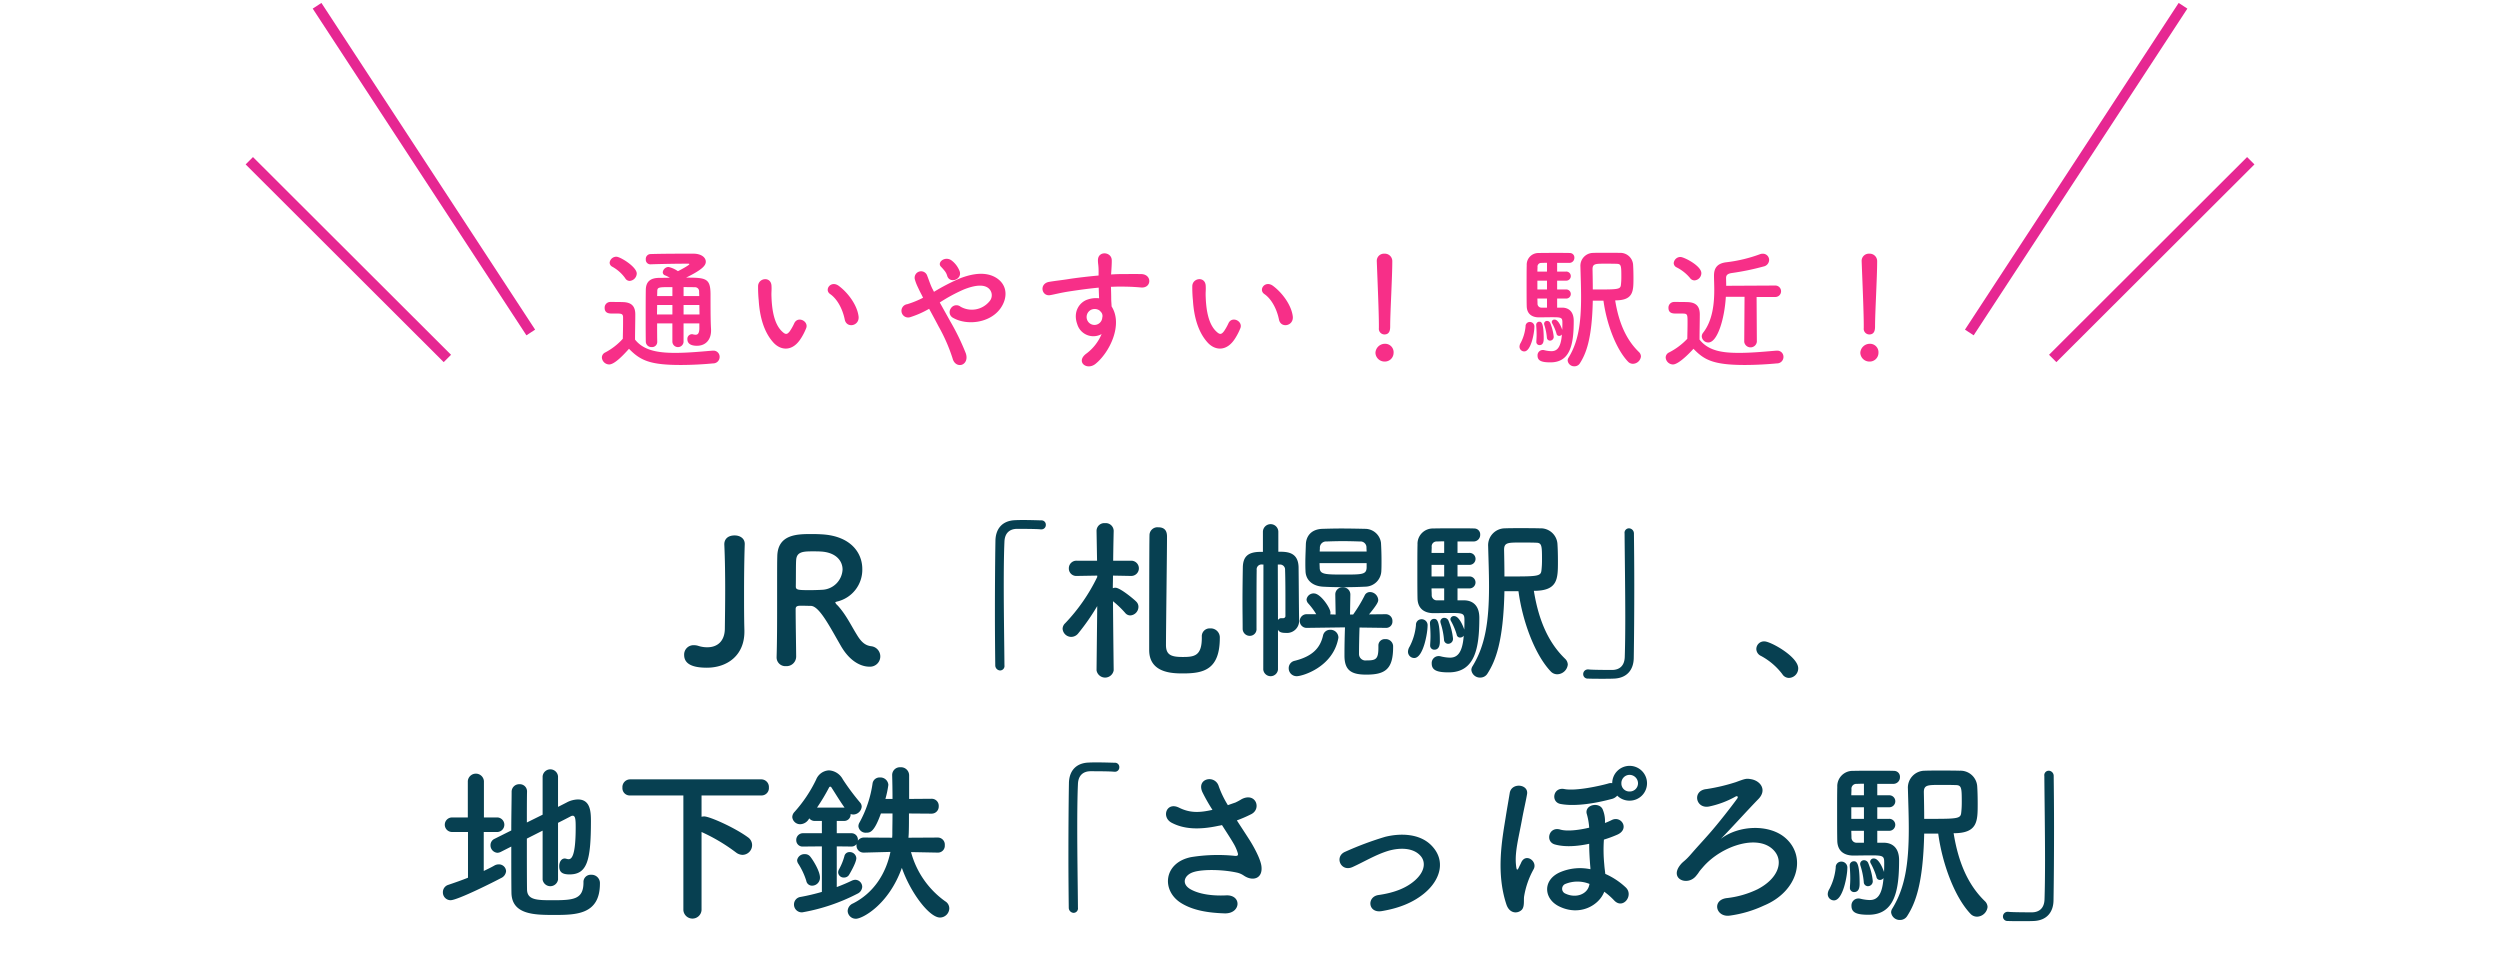 <svg id="見出し" xmlns="http://www.w3.org/2000/svg" width="722" height="277" viewBox="0 0 722 277">
  <defs>
    <style>
      .cls-1 {
        fill: #f72f88;
      }

      .cls-1, .cls-2, .cls-3 {
        fill-rule: evenodd;
      }

      .cls-2 {
        fill: none;
        stroke: #e62792;
        stroke-width: 3px;
      }

      .cls-3 {
        fill: #074051;
      }
    </style>
  </defs>
  <path id="通いやすい_駅近_" data-name="通いやすい！ 駅近！" class="cls-1" d="M201.978,94.654c0,1.634-.456,2.014-1.064,2.014a2.893,2.893,0,0,1-.8-0.114,1.052,1.052,0,0,0-.342-0.038,1.335,1.335,0,0,0-1.254,1.444c0,1.558,1.482,1.9,2.736,1.9,2.811,0,4.1-2.052,4.1-4.369V95.148c-0.114-2.052-.152-3.8-0.152-10.031,0-4.749-1.254-4.939-7.067-4.939,4.749-2.318,5.7-3.533,5.7-4.6,0-1.216-1.291-2.318-3.609-2.318-3.724,0-8.4,0-12.386.114a1.391,1.391,0,0,0-1.33,1.52,1.317,1.317,0,0,0,1.292,1.444h0.076c3-.114,8.168-0.19,10.866-0.19,0.228,0,.342.038,0.342,0.152,0,0.266-2.508,1.634-3.305,2.014a7.848,7.848,0,0,0-2.7-1.216,1.724,1.724,0,0,0-1.672,1.52,0.94,0.94,0,0,0,.684.912,8.934,8.934,0,0,1,1.368.684c-1.026,0-2.014.038-3.04,0.038-2.659,0-3.875,1.14-3.913,3.457-0.038,2.622-.038,5.433-0.038,8.359,0,2.166,0,4.369.038,6.611a1.608,1.608,0,0,0,1.672,1.558,1.5,1.5,0,0,0,1.633-1.52V98.681c-0.038-1.786-.038-3.572-0.038-5.281h4.408v5.357a1.62,1.62,0,0,0,3.229,0V93.4h4.56v1.254ZM181.841,81.128A2.218,2.218,0,0,0,183.892,79c0-1.938-4.749-4.863-5.889-4.863a1.945,1.945,0,0,0-1.938,1.71,1.329,1.329,0,0,0,.76,1.178,11.347,11.347,0,0,1,3.724,3.306A1.5,1.5,0,0,0,181.841,81.128Zm-0.19,19.605c3.3,3.381,6.079,4.673,14.931,4.673,3.5,0,6.991-.228,9.347-0.456a1.861,1.861,0,0,0,1.9-1.862,1.775,1.775,0,0,0-1.824-1.823h-0.19c-2.888.228-7.029,0.646-10.828,0.646-5.282,0-9.195-.8-11.589-3.838,0-2.432.076-5.053,0.076-7.257,0-2.432-1.139-3.5-3.571-3.572-1.254-.038-2.318-0.038-3.686-0.038a1.628,1.628,0,0,0-1.595,1.71c0,1.6,1.367,1.634,2.089,1.634h1.482c1.292,0,1.748.114,1.748,1.1V93.21c0,1.444-.038,2.926-0.076,4.635a18.2,18.2,0,0,1-5.091,3.952,1.628,1.628,0,0,0-.95,1.443,2.149,2.149,0,0,0,2.089,2.014C177.4,105.254,179.751,102.861,181.651,100.733ZM197.418,85.5V82.914c1.064,0,2.128,0,3.192.038a1.177,1.177,0,0,1,1.292,1.216c0,0.38.038,0.836,0.038,1.33h-4.522Zm4.56,2.584c0,0.912.038,1.862,0.038,2.736h-4.6V88.081h4.56ZM194.189,85.5h-4.408l0.038-1.33c0-1.254.342-1.254,4.37-1.254V85.5Zm0,5.319h-4.446c0-.95.038-1.862,0.038-2.736h4.408v2.736Zm53.768,0.57c-0.38-3.23-3-6.8-5.7-8.815-2.28-1.71-4.332,1.1-2.508,2.356,2.052,1.406,3.61,4.331,4.218,7.371C244.5,94.92,248.261,94.16,247.957,91.386Zm-16.6,6.269a17.384,17.384,0,0,0,1.482-2.926c0.722-1.976-2.431-3.572-3.457-1.368a14.941,14.941,0,0,1-1.254,2.242c-0.836,1.14-1.33,1.026-2.318.076-2.127-2.052-2.849-5.813-3-9.8-0.076-1.748.076-1.824,0-3.305-0.114-2.85-3.8-2.356-3.876.038a37.842,37.842,0,0,0,.19,4.217c0.3,4.787,1.558,9.195,4.294,12.158C225.54,101.265,228.922,101.607,231.353,97.655ZM277.181,78.43a7.105,7.105,0,0,0-2.242-3.115c-1.9-1.558-4.445.418-3.191,1.71a12.464,12.464,0,0,1,.949,1.064,3.93,3.93,0,0,1,.836,1.52C274.217,82.04,277.865,80.748,277.181,78.43Zm-5.775,8.929a47.1,47.1,0,0,1,6.953-3.761c3.153-1.254,5.585-1.482,6.991-.456a2.642,2.642,0,0,1,.38,3.913,6.575,6.575,0,0,1-8.321,1.52,1.893,1.893,0,0,0-2.812.494,1.854,1.854,0,0,0,.532,2.66c4.066,2.394,10.791,1.6,13.83-2.7,2.128-3.04,2.014-6.725-1.216-8.777-2.925-1.824-6.687-1.33-10.448.114a59.582,59.582,0,0,0-7.561,3.913c-0.152-.3-0.3-0.608-0.456-0.874-0.608-1.216-.988-2.47-1.482-3.724a1.863,1.863,0,0,0-3.571,1.064,13,13,0,0,0,.8,2.09c0.342,0.722.684,1.444,1.025,2.09,0.19,0.342.342,0.684,0.532,1.064a27.344,27.344,0,0,1-4.559,1.862,1.929,1.929,0,1,0,.912,3.724,27.189,27.189,0,0,0,5.395-2.394c0.874,1.6,1.824,3.343,2.736,5.091a49.193,49.193,0,0,1,4.027,9.194c0.418,1.672,1.71,2.2,2.7,1.862s1.709-1.558,1.14-3.267a67.456,67.456,0,0,0-4.484-9.233C273.419,90.968,272.356,89.069,271.406,87.359Zm46.739,9.119a13.5,13.5,0,0,1-4.331,5.586c-3.306,2.355,0,5.053,2.545,3.039,4.028-3.229,8.055-11.284,4.674-16.6-0.038-.836-0.114-1.634-0.114-2.166,0-1.1-.038-2.28-0.076-3.5,0.987-.038,1.9-0.076,2.773-0.076,2.356,0.038,3.268.038,5.965,0.266,3.04,0.228,3.192-3.8,0-3.875-2.583-.038-3.913,0-5.775,0-0.836,0-1.824.038-2.925,0.114,0-.19.038-0.38,0.038-0.57,0.076-1.026.19-2.774,0.152-3.648-0.152-2.394-3.99-2.66-3.99.114,0,1.216.228,1.368,0.19,3.723V79.57c-3.343.3-6.763,0.722-8.663,1.026-1.6.266-4.065,0.532-5.585,0.8-3,.494-2.241,4.293.3,3.837,1.14-.19,2.926-0.684,5.661-1.1,1.976-.3,5.13-0.76,8.321-1.064,0.038,1.1.076,2.242,0.114,3.078a7.525,7.525,0,0,0-3.267.342c-2.318.722-4.37,3.458-3.04,7.143A4.854,4.854,0,0,0,318.145,96.477Zm-0.038-6.193a1.717,1.717,0,0,1,.228,1.444,2.259,2.259,0,0,1-4.369.646,2.33,2.33,0,0,1,1.1-2.888,2.477,2.477,0,0,1,2.432.152A4.887,4.887,0,0,1,318.107,90.284Zm55.25,1.1c-0.38-3.23-3-6.8-5.7-8.815-2.28-1.71-4.332,1.1-2.508,2.356,2.052,1.406,3.61,4.331,4.218,7.371C369.9,94.92,373.661,94.16,373.357,91.386Zm-16.6,6.269a17.384,17.384,0,0,0,1.482-2.926c0.722-1.976-2.431-3.572-3.457-1.368a14.941,14.941,0,0,1-1.254,2.242c-0.836,1.14-1.33,1.026-2.318.076-2.127-2.052-2.849-5.813-3-9.8-0.076-1.748.076-1.824,0-3.305-0.114-2.85-3.8-2.356-3.876.038a37.842,37.842,0,0,0,.19,4.217c0.3,4.787,1.558,9.195,4.294,12.158C350.94,101.265,354.322,101.607,356.753,97.655Zm41.458-2.85a1.633,1.633,0,0,0,1.6,1.786c1.672,0,1.672-1.6,1.672-2.508,0-3.685.608-14.134,0.608-18.617a2.149,2.149,0,0,0-2.28-2.2,2.06,2.06,0,0,0-2.2,2.09v0.114c0.228,5.965.607,14.818,0.607,18.5v0.836Zm4.256,7.105a2.452,2.452,0,0,0-2.622-2.622,2.744,2.744,0,0,0-2.621,2.622,2.631,2.631,0,0,0,2.621,2.507A2.527,2.527,0,0,0,402.467,101.911Zm60.609-15.084c0.912,6.763,3.647,13.982,7.067,17.591a1.944,1.944,0,0,0,1.444.646,2.383,2.383,0,0,0,2.317-2.128,1.853,1.853,0,0,0-.608-1.291c-3.571-3.458-5.775-8.283-6.839-14.894,5.282,0,5.282-2.622,5.282-6.5,0-1.406-.038-2.888-0.114-3.913a3.679,3.679,0,0,0-3.838-3.306C466.457,73,464.9,73,463.342,73c-1.14,0-2.242,0-3.23.038a3.709,3.709,0,0,0-3.685,3.951v0.076c0.076,2.888.19,5.851,0.19,8.7,0,7.751-.836,12.994-3.61,17.515a1.536,1.536,0,0,0-.266.836,1.892,1.892,0,0,0,1.976,1.672,1.819,1.819,0,0,0,1.558-.874c1.748-2.735,3.5-6.953,3.723-18.085h3.078ZM449.7,88.841V86.219h2.545a1.314,1.314,0,1,0,0-2.622H449.7V81.052h2.545a1.314,1.314,0,1,0,0-2.622H449.7V75.923h3.533a1.446,1.446,0,0,0,1.444-1.482,1.287,1.287,0,0,0-1.254-1.368c-0.76-.038-2.165-0.038-3.647-0.038-2.052,0-4.294,0-5.357.038a3.361,3.361,0,0,0-3.5,3.533c-0.038,1.254-.038,3.5-0.038,5.775s0,4.6.038,6.079c0.076,2.432,1.786,3.192,3.5,3.192,1.177,0,2.621-.038,3.913-0.038,2.7,0,2.888.152,2.888,1.634,0,0.494,0,1.216-.038,2.014-0.076-.266-1.026-2.963-2.2-2.963a0.747,0.747,0,0,0-.836.646,0.866,0.866,0,0,0,.114.418,14.367,14.367,0,0,1,1.254,2.964,0.761,0.761,0,0,0,.76.684,0.991,0.991,0,0,0,.8-0.418c-0.3,4.066-1.6,4.826-3.04,4.826a9.23,9.23,0,0,1-2.09-.3,1.7,1.7,0,0,0-.418-0.038,1.519,1.519,0,0,0-1.481,1.634c0,1.519,1.253,1.937,3.723,1.937,5.813,0,6.725-5.395,6.725-11.968,0-3.723-2.7-3.837-3.343-3.837H449.7Zm-2.052,9.537a1.081,1.081,0,0,0,1.064-1.14,14.076,14.076,0,0,0-.988-3.913,0.985,0.985,0,0,0-.912-0.646,0.828,0.828,0,0,0-.874.836,1.671,1.671,0,0,0,.076.38,16.254,16.254,0,0,1,.722,3.572A0.916,0.916,0,0,0,447.65,98.377Zm-3.039,1.292c1.177,0,1.215-1.292,1.215-1.862,0-4.863-.76-4.9-1.291-4.9a0.892,0.892,0,0,0-.874.988v0.152c0.038,0.456.114,1.52,0.114,2.66,0,0.608-.038,1.254-0.076,1.824v0.152A0.9,0.9,0,0,0,444.611,99.669Zm-4.408,1.824c1.976,0,2.926-5.471,2.926-7.029a1.315,1.315,0,0,0-1.368-1.482,1.211,1.211,0,0,0-1.178,1.292,12.619,12.619,0,0,1-1.406,4.749,2.165,2.165,0,0,0-.342,1.064A1.371,1.371,0,0,0,440.2,101.493Zm26.672-25.3c1.33,0,1.368.57,1.368,3.761a19.108,19.108,0,0,1-.114,2.242c-0.114,1.292-.646,1.406-6.231,1.406H460c0-2.014-.038-3.989-0.076-5.851,0-1.6.836-1.6,3.61-1.6C464.6,76.151,465.735,76.151,466.875,76.188Zm-20.1,2.242H444c0-.494.038-0.95,0.038-1.292a1.063,1.063,0,0,1,1.063-1.216c0.342,0,.95-0.038,1.672-0.038V78.43Zm0,5.167H444V81.052h2.773V83.6Zm0,5.243h-1.558a1.117,1.117,0,0,1-1.177-1.178c0-.418-0.038-0.912-0.038-1.444h2.773v2.622Zm56.96,9.879a1.84,1.84,0,0,0,3.647,0l-0.076-12.956h5.358a1.654,1.654,0,1,0,0-3.306l-14.134.076c0-.95-0.038-1.748-0.038-2.2,0-.684.19-1.254,1.6-1.482a72.4,72.4,0,0,0,9.233-1.9,1.963,1.963,0,0,0,1.6-1.862,1.8,1.8,0,0,0-1.824-1.824,2.3,2.3,0,0,0-.836.152,42.071,42.071,0,0,1-9.688,2.318c-2.888.342-3.572,1.938-3.572,3.875V79.76c0,1.026.076,2.394,0.076,3.951,0,3.8-.418,8.777-3.191,12.348a1.747,1.747,0,0,0-.418,1.1,1.88,1.88,0,0,0,1.9,1.748c2.622,0,4.674-6.8,5.054-13.184h5.4ZM489.374,80.976a2.116,2.116,0,0,0,1.976-2.09c0-2.128-5.015-4.673-6.041-4.673A1.95,1.95,0,0,0,483.371,76a1.4,1.4,0,0,0,.836,1.216,12.218,12.218,0,0,1,3.875,3.078A1.588,1.588,0,0,0,489.374,80.976Zm-0.3,19.757c3,3.077,5.471,4.673,14.78,4.673,3.457,0,6.915-.228,9.309-0.456a1.861,1.861,0,0,0,1.9-1.862,1.774,1.774,0,0,0-1.823-1.823h-0.19c-2.888.228-6.991,0.646-10.791,0.646-4.863,0-8.853-.57-11.436-3.838,0-2.432.076-5.053,0.076-7.257,0-2.432-1.14-3.5-3.572-3.572-1.253-.038-2.507-0.038-3.875-0.038a1.628,1.628,0,0,0-1.6,1.71c0,1.6,1.33,1.634,2.128,1.634h1.6c1.785,0,1.785.076,1.785,2.66,0,1.444-.038,2.926-0.076,4.635A19.188,19.188,0,0,1,482,101.8a1.628,1.628,0,0,0-.95,1.443,2.149,2.149,0,0,0,2.09,2.014C485.005,105.254,488.842,101,489.07,100.733Zm49.171-5.927a1.633,1.633,0,0,0,1.6,1.786c1.672,0,1.672-1.6,1.672-2.508,0-3.685.607-14.134,0.607-18.617a2.149,2.149,0,0,0-2.279-2.2,2.06,2.06,0,0,0-2.2,2.09v0.114c0.228,5.965.608,14.818,0.608,18.5v0.836Zm4.255,7.105a2.452,2.452,0,0,0-2.621-2.622,2.745,2.745,0,0,0-2.622,2.622,2.632,2.632,0,0,0,2.622,2.507A2.526,2.526,0,0,0,542.5,101.911Z"/>
  <path id="シェイプ_584" data-name="シェイプ 584" class="cls-2" d="M91.569,1.667L153.286,96.02M72,46.421l57.2,57.1M630.455,1.667L568.738,96.02m81.285-49.6-57.2,57.1"/>
  <path id="JR_札幌駅_地下鉄_さっぽろ駅_" data-name="JR「札幌駅」、 地下鉄「さっぽろ駅」" class="cls-3" d="M209.333,181.732c-0.1,3.4-2.1,5.2-5.051,5.2a8.239,8.239,0,0,1-2.6-.4,4.119,4.119,0,0,0-1.3-.2,2.7,2.7,0,0,0-2.8,2.8c0,2.65,2.45,3.7,6.55,3.7,5.9,0,10.851-3.551,10.851-10.4v-0.35c-0.1-3.75-.1-7.351-0.1-10.8,0-4.85.05-9.5,0.2-14.1v-0.1c0-1.65-1.45-2.45-2.9-2.45-2.25,0-3.05,1.35-3,2.65,0.2,4.4.25,8.751,0.25,13.2C209.433,174.131,209.383,177.832,209.333,181.732Zm33.4,4.6c3.4,6.05,7.5,6.2,8.3,6.2a2.966,2.966,0,0,0,.6-5.9c-1.7-.2-2.851-1.15-4.1-3.2-1.75-2.8-3.15-5.85-5.6-8.551a2.67,2.67,0,0,1-.7-0.85c0-.15.15-0.2,0.5-0.3a9.43,9.43,0,0,0,7.3-9.4c0-4.7-3.35-9.451-11.45-10-0.75-.05-1.9-0.1-3.05-0.1-4.2,0-9.9,0-10.051,6.4-0.05,2.05-.05,2.25-0.05,13.05,0,5.5,0,11.451-.15,16.1v0.1a2.519,2.519,0,0,0,2.7,2.5,2.779,2.779,0,0,0,2.95-2.75c0-1.8-.15-10-0.15-13.751,0-.9.7-0.95,1.65-0.95s2.1,0.05,2.751.05C236.583,175.031,239.533,180.782,242.733,186.332Zm-5.3-16c-0.9.05-2.2,0.1-3.45,0.1-3.5,0-4.151-.05-4.151-1.05,0.05-2.9,0-6.45.1-7.65,0.15-2.351,1.95-2.5,4.651-2.5,0.95,0,1.85,0,2.5.05,4.35,0.25,6.25,2.7,6.25,5.2A6.155,6.155,0,0,1,237.433,170.331Zm52.651,21.751c-0.05-6.4-.2-15.15-0.2-22.951,0-4.9.05-9.4,0.2-12.7,0.1-2.55,1.55-3.65,3.55-3.7,5.2,0,6.6.1,6.9,0.15h0.2a1.259,1.259,0,0,0,1.3-1.3,1.244,1.244,0,0,0-1.35-1.3c-1.8-.05-3.35-0.1-5.1-0.1-0.8,0-1.6,0-2.45.05-3.7.15-5.6,2.5-5.651,5.95-0.1,5.951-.15,13.651-0.15,21.1,0,5.4.05,10.6,0.1,14.9a1.473,1.473,0,0,0,1.4,1.451,1.289,1.289,0,0,0,1.251-1.5v-0.05Zm57-8.15v0.25c0,5.3-2.2,5.55-5.55,5.55-3.3,0-4.8-.6-4.8-3.45,0-4.4.3-26.652,0.3-31.2,0-.8,0-2.8-2.5-2.8a2.309,2.309,0,0,0-2.55,2.05c-0.1,1.55-.1,31.252-0.1,33.4,0,6.751,6.95,6.751,9.8,6.751,5.95,0,10.6-1.1,10.6-10.3a2.619,2.619,0,0,0-2.8-2.7,2.252,2.252,0,0,0-2.4,2.4v0.05Zm-25.452,9.6s-0.15-12.051-.2-19.9a27.815,27.815,0,0,1,3.5,3.351,1.906,1.906,0,0,0,1.5.75,2.506,2.506,0,0,0,2.35-2.451,2.07,2.07,0,0,0-.6-1.5c-0.55-.6-4.651-4.05-6.051-4.05a2.006,2.006,0,0,0-.75.15c0-1.1.05-2.4,0.05-3.65l5.251,0.1h0.05a2.2,2.2,0,0,0-.05-4.4h-5.2c0.05-4.6.15-8.6,0.15-8.6v-0.05a2.29,2.29,0,0,0-2.5-2.2,2.243,2.243,0,0,0-2.45,2.2v0.05l0.15,8.6h-5.85a2.18,2.18,0,0,0-2.3,2.2,2.136,2.136,0,0,0,2.25,2.2h0.05l5.9-.1v0.4a52.01,52.01,0,0,1-9.25,13.351,2.242,2.242,0,0,0-.751,1.6,2.517,2.517,0,0,0,2.5,2.35,2.6,2.6,0,0,0,2-1,63.442,63.442,0,0,0,5.5-7.9l-0.2,18.5v0.05a2.508,2.508,0,0,0,4.95,0v-0.05Zm55.4-28.652c0.05,2.55,1.9,4.35,5,4.55,1.75,0.1,3.8.15,5.95,0.15,2.1,0,4.3-.05,6.3-0.15a4.7,4.7,0,0,0,4.65-4.6c0.05-.9.05-1.85,0.05-2.8q0-2.625-.15-5.251a4.632,4.632,0,0,0-4.45-4.05c-2.3-.05-4.7-0.1-7.051-0.1-1.9,0-3.8.05-5.5,0.1-3.25.15-4.6,2.2-4.7,4.4-0.05,1.85-.15,3.651-0.15,5.451C376.983,163.331,376.983,164.081,377.033,164.881Zm21.051,21.651v0.45c0,3.4-.7,3.75-3.45,3.75a1.866,1.866,0,0,1-2.15-1.8c0-2.25.05-4.7,0.15-7.7l7.55,0.1h0.05a1.806,1.806,0,0,0,1.9-1.9,1.929,1.929,0,0,0-1.9-2.05h-0.05l-4.8.05c2.55-3.1,2.65-3.7,2.65-4.2a2.434,2.434,0,0,0-2.35-2.25,1.686,1.686,0,0,0-1.6,1.05,41.722,41.722,0,0,1-3.3,5.451h-0.9l0.1-5.751v-0.05a2.06,2.06,0,0,0-2.2-2.05,2.019,2.019,0,0,0-2.15,2.05v0.05l0.1,5.751-1.55-.05a1.875,1.875,0,0,0,.05-0.55c0-1.251-2.85-5.5-4.75-5.5a2.047,2.047,0,0,0-2.15,1.75,1.778,1.778,0,0,0,.5,1.15,19.875,19.875,0,0,1,2.3,3.1h-2.85a1.976,1.976,0,0,0,0,3.95h0.05l11.1-.15c-0.1,2.75-.15,5.35-0.15,8.15,0,4.3,2,5.5,6.3,5.5,5.45,0,7.75-1.55,7.75-7.951v-0.35a2.133,2.133,0,0,0-2.3-1.95,1.819,1.819,0,0,0-1.95,1.9v0.05Zm-33.252,6.851a2.138,2.138,0,0,0,4.25,0v-11.5c0.35,0.55.75,0.9,2.25,0.9a3.522,3.522,0,0,0,3.851-3.85v-0.3c-0.05-1.6-.1-10.9-0.15-14.8-0.1-4.5-3.451-4.5-5.851-4.5v-5.8a2.226,2.226,0,0,0-4.45,0v5.85h-1.05c-3.4.1-4.7,1.5-4.75,4.5-0.05,2.8-.1,6.55-0.1,10.2,0,2.6.05,5.2,0.05,7.4a2.047,2.047,0,0,0,2.05,2.15,1.931,1.931,0,0,0,1.95-2.1v-5.1c0-4.2,0-8.6.05-11.8a1.407,1.407,0,0,1,1.6-1.6h0.35Zm21.651-8.951a1.243,1.243,0,0,0,.05-0.4,2.274,2.274,0,0,0-2.35-2.15,2.07,2.07,0,0,0-2.1,1.7c-0.85,3.7-3.2,6-8.15,7.25a2.155,2.155,0,0,0-1.751,2.151,2.272,2.272,0,0,0,2.351,2.3C376.083,195.283,384.883,192.732,386.483,184.432Zm8.2-25.152H381.133c0-.35.05-0.65,0.05-1a1.79,1.79,0,0,1,1.95-1.9c1.45-.05,3.05-0.1,4.7-0.1s3.351,0.05,4.9.1a1.721,1.721,0,0,1,1.9,1.85Zm0,4.7c-0.1,1.95-1.35,1.95-6.7,1.95-5.25,0-6.75-.05-6.85-1.85,0-.45-0.05-0.95-0.05-1.45h13.6v1.35Zm-25.052-.95a1.465,1.465,0,0,1,1.5,1.6c0.1,2.65.1,6.85,0.1,9.8v3.351a0.641,0.641,0,0,1-.7.75h-0.5a1.072,1.072,0,0,0-.95.55l-0.05-16.051h0.6Zm68.9,7.7c1.2,8.9,4.8,18.4,9.3,23.152a2.557,2.557,0,0,0,1.9.85,3.136,3.136,0,0,0,3.05-2.8,2.439,2.439,0,0,0-.8-1.7c-4.7-4.55-7.6-10.9-9-19.6,6.95,0,6.95-3.45,6.95-8.55,0-1.85-.05-3.8-0.15-5.151a4.841,4.841,0,0,0-5.05-4.35c-1.75-.05-3.8-0.05-5.851-0.05-1.5,0-2.95,0-4.25.05a4.881,4.881,0,0,0-4.85,5.2v0.1c0.1,3.8.25,7.7,0.25,11.451,0,10.2-1.1,17.1-4.75,23.051a2.026,2.026,0,0,0-.35,1.1,2.489,2.489,0,0,0,2.6,2.2,2.394,2.394,0,0,0,2.05-1.15c2.3-3.6,4.6-9.151,4.9-23.8h4.05Zm-17.6,2.65v-3.45h3.351a1.729,1.729,0,1,0,0-3.45h-3.351v-3.35h3.351a1.73,1.73,0,1,0,0-3.451h-3.351v-3.3h4.651a1.9,1.9,0,0,0,1.9-1.95,1.693,1.693,0,0,0-1.65-1.8c-1-.05-2.851-0.05-4.8-0.05-2.7,0-5.65,0-7.05.05a4.423,4.423,0,0,0-4.6,4.65c-0.05,1.65-.05,4.6-0.05,7.6s0,6.05.05,8c0.1,3.2,2.35,4.2,4.6,4.2,1.55,0,3.45-.05,5.15-0.05,3.55,0,3.8.2,3.8,2.15,0,0.65,0,1.6-.05,2.65-0.1-.35-1.35-3.9-2.9-3.9a0.983,0.983,0,0,0-1.1.85,1.14,1.14,0,0,0,.15.55,18.91,18.91,0,0,1,1.65,3.9,1,1,0,0,0,1,.9,1.3,1.3,0,0,0,1.05-.55c-0.4,5.35-2.1,6.35-4,6.35a12.145,12.145,0,0,1-2.75-.4,2.242,2.242,0,0,0-.55-0.05,2,2,0,0,0-1.95,2.15c0,2,1.65,2.551,4.9,2.551,7.651,0,8.851-7.1,8.851-15.751,0-4.9-3.55-5.051-4.4-5.051h-1.9Zm-2.7,12.551a1.422,1.422,0,0,0,1.4-1.5,18.526,18.526,0,0,0-1.3-5.15,1.3,1.3,0,0,0-1.2-.85,1.089,1.089,0,0,0-1.15,1.1,2.2,2.2,0,0,0,.1.5,21.393,21.393,0,0,1,.95,4.7A1.205,1.205,0,0,0,418.232,185.932Zm-4,1.7c1.55,0,1.6-1.7,1.6-2.45,0-6.4-1-6.45-1.7-6.45a1.174,1.174,0,0,0-1.15,1.3v0.2c0.05,0.6.15,2,.15,3.5,0,0.8-.05,1.65-0.1,2.4v0.2A1.183,1.183,0,0,0,414.232,187.632Zm-5.8,2.4c2.6,0,3.85-7.2,3.85-9.25a1.73,1.73,0,0,0-1.8-1.95,1.593,1.593,0,0,0-1.55,1.7,16.588,16.588,0,0,1-1.851,6.25,2.85,2.85,0,0,0-.45,1.4A1.8,1.8,0,0,0,408.432,190.032Zm35.1-33.3c1.75,0,1.8.75,1.8,4.951a25.147,25.147,0,0,1-.15,2.95c-0.15,1.7-.85,1.85-8.2,1.85h-2.5c0-2.65-.05-5.25-0.1-7.7,0-2.1,1.1-2.1,4.75-2.1C440.534,156.68,442.034,156.68,443.534,156.73Zm-26.452,2.95h-3.65c0-.65.05-1.25,0.05-1.7a1.4,1.4,0,0,1,1.4-1.6c0.45,0,1.25-.05,2.2-0.05v3.35Zm0,6.8h-3.65v-3.35h3.65v3.35Zm0,6.9h-2.05a1.47,1.47,0,0,1-1.55-1.55c0-.55-0.05-1.2-0.05-1.9h3.65v3.45Zm52.1-19.251c0.05,6.751.2,16.151,0.2,24.3,0,4.35-.05,8.35-0.15,11.35-0.1,2.55-1.55,3.651-3.55,3.7-5.2,0-6.6-.1-6.9-0.15h-0.2a1.342,1.342,0,0,0-1.35,1.35,1.272,1.272,0,0,0,1.35,1.3c1.5,0.05,2.85.05,4.25,0.05,1.05,0,2.1,0,3.3-.05,3.7-.15,5.65-2.5,5.7-5.951,0.1-5.95.15-13.65,0.15-21.1,0-5.4-.05-10.6-0.1-14.9a1.481,1.481,0,0,0-1.45-1.45,1.288,1.288,0,0,0-1.25,1.5v0.05Zm47.45,41.653a2.764,2.764,0,0,0,2.7-2.75c0-3.4-8-7.8-9.75-7.8a2.225,2.225,0,0,0-2.35,2.2,2.249,2.249,0,0,0,1.35,2,19.087,19.087,0,0,1,6.15,5.251A2.276,2.276,0,0,0,516.632,195.783ZM156.708,254.032a2.253,2.253,0,0,0,4.451,0v-16.4c1.6-.8,2.95-1.5,3.7-1.9a1.14,1.14,0,0,1,.55-0.15c0.8,0,.85,1.3.85,3.4,0,8.451-1.25,9.151-2.05,9.151a2.51,2.51,0,0,1-.6-0.1,2.2,2.2,0,0,0-.5-0.1c-1.05,0-1.6,1.1-1.6,2.2,0,1.6.7,2.4,2.95,2.4,5.1,0,6.2-3.95,6.2-15.4,0-2.7-.15-6.25-3.75-6.25a7.147,7.147,0,0,0-3.3.9l-2.45,1.25v-8.8a2.233,2.233,0,0,0-4.451,0v11.051l-4.55,2.25c0-3.6,0-6.85.05-8.9v-0.05a2.07,2.07,0,0,0-2.2-2.1,2.163,2.163,0,0,0-2.25,2.2c0,2.7-.1,6.8-0.1,11.151l-4.8,2.4a2.005,2.005,0,0,0-1.2,1.85,2.15,2.15,0,0,0,2,2.2,2.445,2.445,0,0,0,.95-0.25l3.05-1.55c0,5.2,0,10.2.05,13.351,0.1,6.251,6.5,6.4,12.1,6.4,6.45,0,13.45,0,13.45-9.051a2.408,2.408,0,0,0-2.55-2.55,2.069,2.069,0,0,0-2.2,2.2c0,4.95-2.9,5.15-9,5.15-4.351,0-7.2-.05-7.3-3-0.05-2.65-.05-8.75-0.05-14.8l4.55-2.3v14.151Zm-21.551-.55c-1.85.75-3.75,1.4-5.65,2.05a2.2,2.2,0,0,0-1.6,2.15,2.238,2.238,0,0,0,2.2,2.3c2.05,0,12.851-5.45,14.6-6.4a2.4,2.4,0,0,0,1.45-2,2.067,2.067,0,0,0-2.15-1.95,2.5,2.5,0,0,0-1.25.35c-0.951.55-2,1.05-3.051,1.55V240.281h4a2.106,2.106,0,0,0,0-4.2h-3.951v-10.5a2.332,2.332,0,0,0-4.65,0v10.5h-4.55a2.1,2.1,0,1,0,0,4.2h4.6v13.2Zm62.2,9.351a2.631,2.631,0,0,0,5.25,0V240.281a51.775,51.775,0,0,1,10,5.95,3.2,3.2,0,0,0,1.85.651,2.818,2.818,0,0,0,2.75-2.8,2.731,2.731,0,0,0-1.25-2.3c-3.75-2.75-11-6-12.6-6a3.86,3.86,0,0,0-.75.1V229.73h17.3a2.136,2.136,0,0,0,2.15-2.3,2.208,2.208,0,0,0-2.15-2.35H181.957a2.232,2.232,0,0,0-2.2,2.4,2.107,2.107,0,0,0,2.2,2.25h15.4v33.1Zm73.5-16.6a1.979,1.979,0,0,0,2-2.15,2.03,2.03,0,0,0-2.05-2.2l-8.45.05c0.05-.6.1-1.2,0.1-1.75,0.05-1.35.05-3.2,0.05-5.25l6.5,0.05a2.057,2.057,0,0,0,2.1-2.15,2.03,2.03,0,0,0-2.1-2.15l-6.45.05v-6.8a2.347,2.347,0,0,0-2.5-2.35,2.242,2.242,0,0,0-2.4,2.25v0.1c0.05,1.65.1,4.15,0.1,6.8h-2.05a29.016,29.016,0,0,0,.85-4.051,2.3,2.3,0,0,0-2.45-2.15,2.038,2.038,0,0,0-2.1,1.65,33.078,33.078,0,0,1-3.75,11.3,2.175,2.175,0,0,0-.35,1.15,2.1,2.1,0,0,0,2.3,1.85c1.05,0,2.25-.1,4.2-5.55h3.35c0,2.1-.05,4.05-0.05,5.55a14.051,14.051,0,0,1-.05,1.45l-8.1-.05a2.126,2.126,0,0,0-1.8.9v-0.2a1.848,1.848,0,0,0-1.9-1.95h-4.2v-3.55h2.1a1.835,1.835,0,0,0,1.9-1.9v-0.1a2.073,2.073,0,0,0,.8.15,2.484,2.484,0,0,0,2.4-2.25,1.82,1.82,0,0,0-.5-1.25,67.469,67.469,0,0,1-4.95-6.651,4.846,4.846,0,0,0-4-2.6,4.2,4.2,0,0,0-3.7,2.65,39.64,39.64,0,0,1-6.25,9.351,2.221,2.221,0,0,0-.65,1.5,2.282,2.282,0,0,0,2.4,2.05,3.048,3.048,0,0,0,2.5-1.7,1.97,1.97,0,0,0,1.7.75h1.95v3.55h-5.4a1.941,1.941,0,0,0-2,2,1.826,1.826,0,0,0,2,1.85l5.4-.05v13.151a61.927,61.927,0,0,1-6.15,1.45,2.18,2.18,0,0,0-1.9,2.2,2.247,2.247,0,0,0,2.4,2.251,55.194,55.194,0,0,0,15.851-5.351,2.337,2.337,0,0,0,1.45-2,2.048,2.048,0,0,0-2-2.05,2.67,2.67,0,0,0-1,.25c-1.35.65-2.75,1.25-4.351,1.85V244.431l4.2,0.05a1.806,1.806,0,0,0,1.5-.7v0.3a2.03,2.03,0,0,0,2.1,2.15h0.1l7.6-.2c-1.3,6.251-4.8,11.851-10.85,14.9a2.445,2.445,0,0,0-1.5,2.151,2.341,2.341,0,0,0,2.4,2.25c1.8,0,9.4-3.951,13.251-14.7,2.5,7.2,7.95,14.351,11,14.351a2.711,2.711,0,0,0,2.7-2.651,2.4,2.4,0,0,0-1.2-2.05,25.6,25.6,0,0,1-9.85-14.2l7.7,0.15h0.05Zm-25.7,6.5c0.1-.15,2.15-3.55,2.15-4.9a1.882,1.882,0,0,0-1.95-1.751,1.475,1.475,0,0,0-1.5,1.2,17.32,17.32,0,0,1-1.5,3.7,1.9,1.9,0,0,0-.3.95,1.587,1.587,0,0,0,1.7,1.5A1.682,1.682,0,0,0,245.158,252.732Zm-10.6,3.05a2.294,2.294,0,0,0,2.25-2.35c0-2-2.35-5.6-2.95-6.2a1.846,1.846,0,0,0-1.4-.55,2.118,2.118,0,0,0-2.25,1.75,1.9,1.9,0,0,0,.3.95,20.366,20.366,0,0,1,2.35,5A1.68,1.68,0,0,0,234.557,255.782Zm1.4-22.551a56.447,56.447,0,0,0,3.45-5.751,0.477,0.477,0,0,1,.35-0.3,0.469,0.469,0,0,1,.4.3c0.8,1.2,2.35,3.8,3.751,5.751h-7.951Zm75.352,28.851c-0.05-6.4-.2-15.15-0.2-22.951,0-4.9.05-9.4,0.2-12.7,0.1-2.55,1.55-3.65,3.55-3.7,5.2,0,6.6.1,6.9,0.15h0.2a1.259,1.259,0,0,0,1.3-1.3,1.244,1.244,0,0,0-1.35-1.3c-1.8-.05-3.35-0.1-5.1-0.1-0.8,0-1.6,0-2.45.05-3.7.15-5.6,2.5-5.651,5.95-0.1,5.951-.15,13.651-0.15,21.1,0,5.4.05,10.6,0.1,14.9a1.474,1.474,0,0,0,1.4,1.451,1.289,1.289,0,0,0,1.25-1.5v-0.05Zm45.9-25.151a38.5,38.5,0,0,0,4.151-1.8c3.05-1.55,1.3-6.4-2.751-4.35a16.769,16.769,0,0,1-1.85,1c-0.75.25-1.45,0.5-2.15,0.75a28.785,28.785,0,0,1-2.6-5.351c-1-3.6-6.6-2.45-4.75,1.6a50.37,50.37,0,0,0,2.9,5.1c-3.75.85-6.5,0.95-9.7-.65-3.6-1.75-5.15,2.8-2.05,4.4,3.45,1.8,7.8,2.1,13.551.85a8.124,8.124,0,0,0,.95-0.2c1.2,1.9,2.4,3.7,3.3,5.25a12.424,12.424,0,0,1,1.25,2.8c0.2,0.651,0,.9-0.75.851a48.462,48.462,0,0,0-12.7.35c-8,1.6-8.7,9.7-2.851,13.3,3.5,2.151,7.9,2.8,12.5,2.951,4.75,0.15,5.05-5.4.45-5.2-4,.2-7.85-0.35-10.35-1.8-2.651-1.55-1.8-4.1,1-4.95s8.4-.7,12.35.15a5.605,5.605,0,0,1,2.051.85c2.6,1.8,5.55.95,5.15-2.6-0.25-2.4-2.8-6.7-3.7-8.051C359.559,240.531,358.358,238.731,357.208,236.931Zm54.2,21c4.55-3.8,6.25-9.35,2.05-13.7-3.5-3.65-9.251-3.6-13.451-2.55a92.417,92.417,0,0,0-11.5,4.3c-3.25,1.351-1.3,6,2.15,4.4,3.4-1.55,6.651-3.55,10.251-4.651,3.25-.95,7.2-1,9.351,1.451,1.5,1.7,1.35,4.45-1.651,7.1-2.5,2.2-5.95,3.55-10.5,4.2-3.45.5-3.05,5.3,0.9,4.651C404.458,262.232,408.408,260.432,411.409,257.932Zm55.65-28.152a4.981,4.981,0,0,0,3.55,1.451,5.026,5.026,0,1,0-5-5.051,2.311,2.311,0,0,0-1.15.1c-2.05.6-9.3,2.25-12.651,1.6-3.3-.65-4,3.751-1.15,4.3,4.4,0.85,10.551-.3,14.651-1.4A3.124,3.124,0,0,0,467.059,229.78Zm-3.75,27.752a19.99,19.99,0,0,1,2.9,2.55c2.55,2.65,5.7-1.55,3.3-3.8a20.89,20.89,0,0,0-5.9-3.9c-0.1-.95-0.25-1.95-0.3-2.8a42.929,42.929,0,0,1-.1-7.1,36.234,36.234,0,0,0,3.8-1.4c3.75-1.6,1.25-5.65-1.55-4.25a18.81,18.81,0,0,1-1.95.85,8.679,8.679,0,0,0-.6-3.8c-0.85-2.35-5.151-1.6-4.7,1a18.817,18.817,0,0,1,.75,4.15c-3.15.75-6.45,1.1-8.35,0.55-3.3-1-4.45,3.5-1.55,4.3,2.85,0.8,6.45.55,9.9-.2,0,2.1.1,3.851,0.3,6.451a5.742,5.742,0,0,1,.05.9,14.633,14.633,0,0,0-8.6.8c-5.3,2.2-4.95,7.75-.4,9.95C456.258,264.683,461.809,261.482,463.309,257.532Zm-23.852,5.251c0.9-.9.55-2.851,0.7-3.851a24.047,24.047,0,0,1,2.751-7.9c1.25-2.25-2.3-4.851-3.6-1.9-0.25.6-.4,0.8-0.55,1.15-0.65,1.5-.8.9-0.95-0.6-0.35-3.8.8-7.751,1.8-13.3,0.45-2.45,1.05-4.95,1.4-7,0.55-2.95-4.5-3.5-5-.35-0.4,2.451-.8,4.651-1.2,7.2-1,6.2-2.8,15.851.25,25C435.957,263.883,438.257,263.933,439.457,262.783Zm33.6-36.553a2.37,2.37,0,0,1-2.45,2.35,2.286,2.286,0,0,1-2.35-2.35,2.37,2.37,0,0,1,2.35-2.45A2.454,2.454,0,0,1,473.059,226.23Zm-14.1,29.452c-0.6,2.65-3.9,3.8-6.85,2.4a1.51,1.51,0,0,1,.1-2.85,9.264,9.264,0,0,1,6.85.05Zm38-13.4c3.1-3.15,7.5-8.05,10.85-11.5,2.6-2.651.6-5.3-2.1-5.751-1.4-.25-1.65-0.15-4.4.85a53.557,53.557,0,0,1-8.45,2c-4.3.4-3.151,5.951,0.9,5a26.719,26.719,0,0,0,7.5-2.85c0.45-.251.85,0.05,0.45,0.6-1.85,2.55-5.45,7.15-8,10.05s-3,3.3-5.351,6c-1.9,2.2-2.2,1.95-3.2,3.25-3,3.95,2.2,6.05,4.65,3.05,1.25-1.5.3-.6,2.05-2.6,5.451-6.3,16.551-9.851,20.8-4.351,2.35,3.051.8,7.751-5.1,10.8a27.281,27.281,0,0,1-8.95,2.55c-4.3.6-3.05,5.6,0.95,5.051a34.166,34.166,0,0,0,9.851-2.9c9.8-4.05,12.45-14.05,6.25-19.5C511.009,237.931,502.108,238.281,496.958,242.281Zm62.8-1.55c1.2,8.9,4.8,18.4,9.3,23.152a2.557,2.557,0,0,0,1.9.85,3.136,3.136,0,0,0,3.05-2.8,2.439,2.439,0,0,0-.8-1.7c-4.7-4.55-7.6-10.9-9-19.6,6.95,0,6.95-3.45,6.95-8.55,0-1.85-.05-3.8-0.15-5.151a4.841,4.841,0,0,0-5.05-4.35c-1.75-.05-3.8-0.05-5.85-0.05-1.5,0-2.951,0-4.251.05a4.881,4.881,0,0,0-4.85,5.2v0.1c0.1,3.8.25,7.7,0.25,11.451,0,10.2-1.1,17.1-4.75,23.051a2.026,2.026,0,0,0-.35,1.1,2.489,2.489,0,0,0,2.6,2.2,2.394,2.394,0,0,0,2.05-1.15c2.3-3.6,4.6-9.151,4.9-23.8h4.051Zm-17.6,2.65v-3.45h3.351a1.729,1.729,0,1,0,0-3.45h-3.351v-3.35h3.351a1.73,1.73,0,1,0,0-3.451h-3.351v-3.3h4.651a1.9,1.9,0,0,0,1.9-1.95,1.693,1.693,0,0,0-1.65-1.8c-1-.05-2.85-0.05-4.8-0.05-2.7,0-5.65,0-7.05.05a4.423,4.423,0,0,0-4.6,4.65c-0.05,1.65-.05,4.6-0.05,7.6s0,6.05.05,8c0.1,3.2,2.35,4.2,4.6,4.2,1.55,0,3.45-.05,5.15-0.05,3.551,0,3.8.2,3.8,2.15,0,0.65,0,1.6-.05,2.65-0.1-.35-1.35-3.9-2.9-3.9a0.983,0.983,0,0,0-1.1.85,1.14,1.14,0,0,0,.15.55,18.91,18.91,0,0,1,1.65,3.9,1,1,0,0,0,1,.9,1.3,1.3,0,0,0,1.05-.55c-0.4,5.35-2.1,6.35-4,6.35a12.145,12.145,0,0,1-2.75-.4,2.242,2.242,0,0,0-.55-0.05,2,2,0,0,0-1.95,2.15c0,2,1.65,2.551,4.9,2.551,7.651,0,8.851-7.1,8.851-15.751,0-4.9-3.55-5.051-4.4-5.051h-1.9Zm-2.7,12.551a1.422,1.422,0,0,0,1.4-1.5,18.526,18.526,0,0,0-1.3-5.15,1.3,1.3,0,0,0-1.2-.85,1.089,1.089,0,0,0-1.15,1.1,2.2,2.2,0,0,0,.1.5,21.393,21.393,0,0,1,.95,4.7A1.205,1.205,0,0,0,539.457,255.932Zm-4,1.7c1.55,0,1.6-1.7,1.6-2.45,0-6.4-1-6.45-1.7-6.45a1.174,1.174,0,0,0-1.15,1.3v0.2c0.05,0.6.15,2,.15,3.5,0,0.8-.05,1.65-0.1,2.4v0.2A1.183,1.183,0,0,0,535.457,257.632Zm-5.8,2.4c2.6,0,3.85-7.2,3.85-9.25a1.73,1.73,0,0,0-1.8-1.95,1.593,1.593,0,0,0-1.55,1.7,16.609,16.609,0,0,1-1.85,6.25,2.85,2.85,0,0,0-.45,1.4A1.8,1.8,0,0,0,529.657,260.032Zm35.1-33.3c1.75,0,1.8.75,1.8,4.951a25.147,25.147,0,0,1-.15,2.95c-0.15,1.7-.85,1.85-8.2,1.85h-2.5c0-2.65-.05-5.25-0.1-7.7,0-2.1,1.1-2.1,4.751-2.1C561.759,226.68,563.259,226.68,564.759,226.73Zm-26.452,2.95h-3.65c0-.65.05-1.25,0.05-1.7a1.4,1.4,0,0,1,1.4-1.6c0.45,0,1.25-.05,2.2-0.05v3.35Zm0,6.8h-3.65v-3.35h3.65v3.35Zm0,6.9h-2.05a1.47,1.47,0,0,1-1.55-1.55c0-.55-0.05-1.2-0.05-1.9h3.65v3.45Zm52.1-19.251c0.05,6.751.2,16.151,0.2,24.3,0,4.35-.05,8.35-0.15,11.35-0.1,2.55-1.55,3.651-3.55,3.7-5.2,0-6.6-.1-6.9-0.15h-0.2a1.342,1.342,0,0,0-1.35,1.35,1.272,1.272,0,0,0,1.35,1.3c1.5,0.05,2.85.05,4.25,0.05,1.05,0,2.1,0,3.3-.05,3.7-.15,5.651-2.5,5.7-5.951,0.1-5.95.15-13.65,0.15-21.1,0-5.4-.05-10.6-0.1-14.9a1.481,1.481,0,0,0-1.451-1.45,1.288,1.288,0,0,0-1.25,1.5v0.05Z"/>
</svg>
